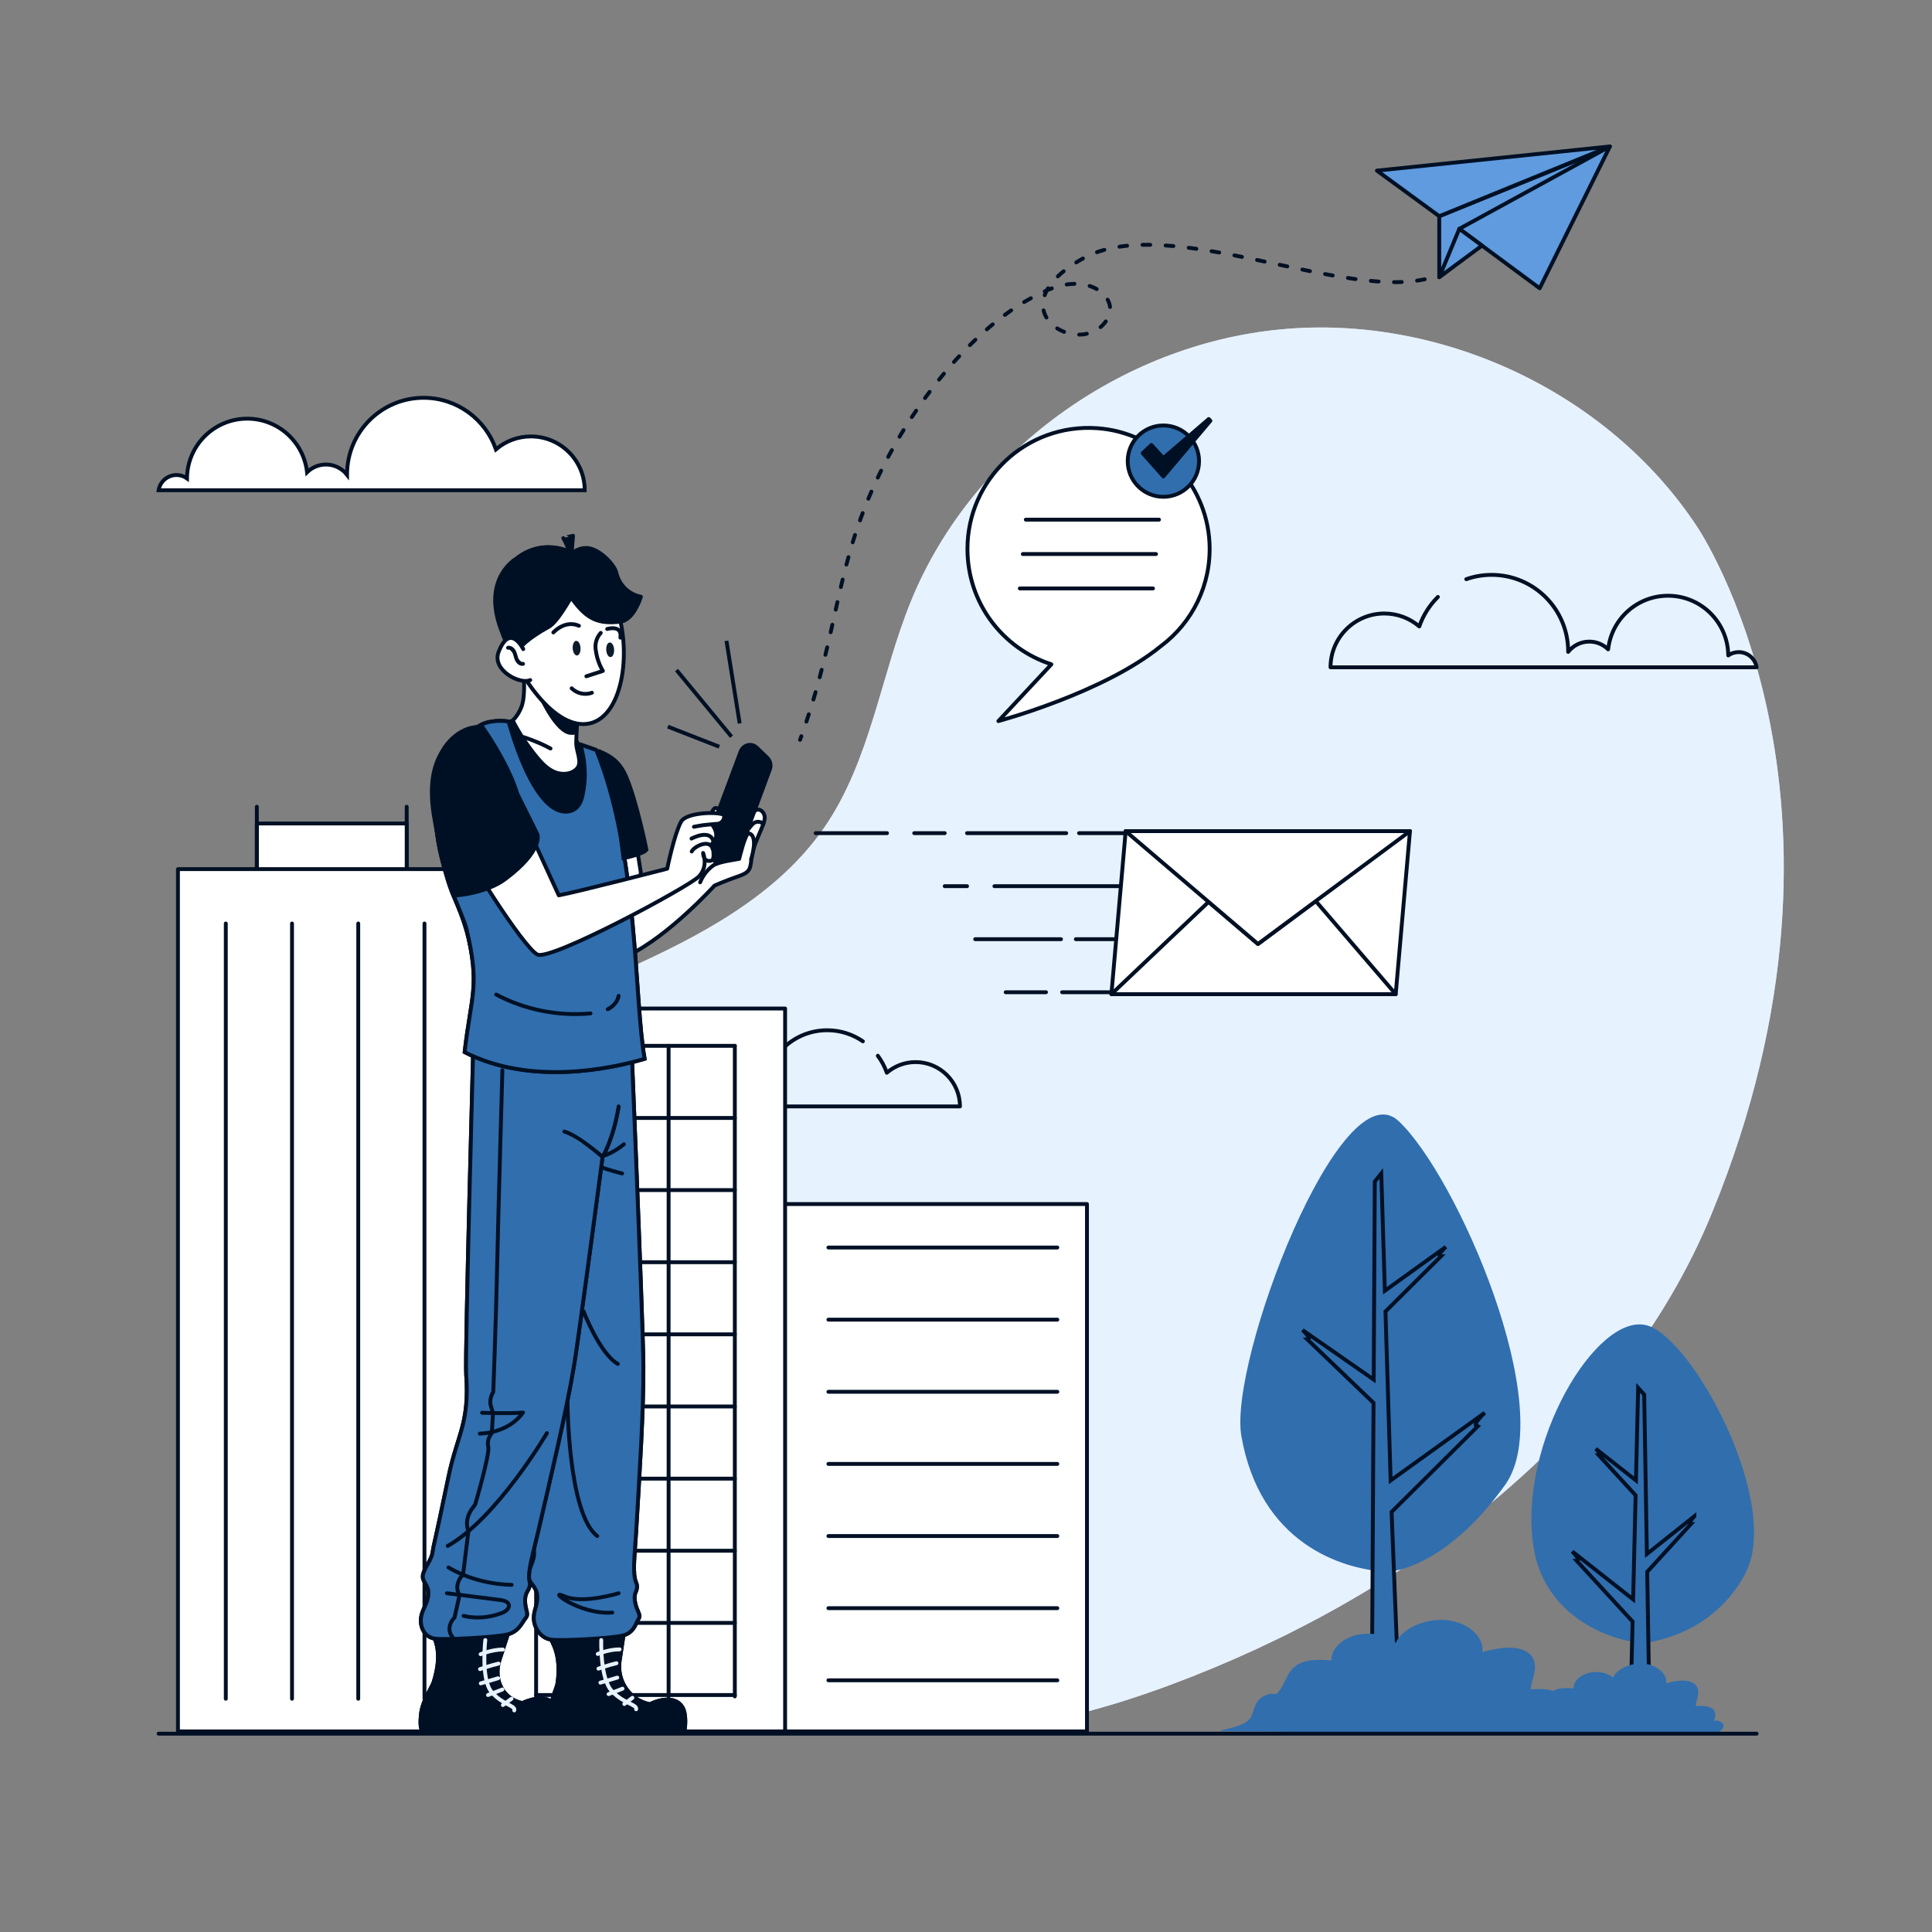 <?xml version="1.0" encoding="UTF-8" standalone="no"?>
<!-- Generator: Adobe Illustrator 27.5.0, SVG Export Plug-In . SVG Version: 6.00 Build 0)  -->

<svg
   version="1.1"
   x="0px"
   y="0px"
   viewBox="0 0 500 500"
   style="enable-background:new 0 0 500 500;"
   xml:space="preserve"
   id="svg137"
   sodipodi:docname="contact.svg"
   inkscape:version="1.3.2 (091e20ef0f, 2023-11-25)"
   xmlns:inkscape="http://www.inkscape.org/namespaces/inkscape"
   xmlns:sodipodi="http://sodipodi.sourceforge.net/DTD/sodipodi-0.dtd"
   xmlns:xlink="http://www.w3.org/1999/xlink"
   xmlns="http://www.w3.org/2000/svg"
   xmlns:svg="http://www.w3.org/2000/svg"><rect x="0" y="0" width="500" height="500" fill="#808080" stroke="none"/><sodipodi:namedview
   id="namedview1"
   pagecolor="#ffffff"
   bordercolor="#000000"
   borderopacity="0.25"
   inkscape:showpageshadow="2"
   inkscape:pageopacity="0.0"
   inkscape:pagecheckerboard="0"
   inkscape:deskcolor="#d1d1d1"
   inkscape:zoom="0.80923017"
   inkscape:cx="-7.4144541"
   inkscape:cy="435.59918"
   inkscape:window-width="1920"
   inkscape:window-height="1011"
   inkscape:window-x="0"
   inkscape:window-y="0"
   inkscape:window-maximized="1"
   inkscape:current-layer="Character" /><defs
   id="defs137" />
<g
   id="Background_Simple"
   style="display:inline;fill:#e7f2ff;fill-opacity:1">
	<g
   id="g3"
   style="fill:#e7f2ff;fill-opacity:1">
		<g
   id="g1"
   style="fill:#e7f2ff;fill-opacity:1">
			<path
   style="fill:#e7f2ff;fill-opacity:1"
   d="M 439.176,136.264 C 416.465,101.79 373.302,81.318 331.58,85.234 c -41.722,3.915 -80.123,32.041 -95.726,70.11 -7.969,19.445 -10.501,41.264 -22.425,58.665 -12.225,17.841 -32.587,28.483 -52.57,37.37 -19.983,8.888 -40.965,17.078 -56.727,32.027 -15.762,14.949 -25.054,38.919 -15.729,58.365 9.477,19.763 33.417,27.657 50.7,41.46 17.282,13.801 28.281,34.097 45.938,47.436 16.312,12.323 37.335,17.752 57.941,17.711 20.606,-0.041 40.899,-5.238 60.153,-12.423 59.733,-22.291 116.005,-63.776 139.832,-121.831 44.132,-107.52 -3.791,-177.86 -3.791,-177.86 z"
   id="path1" />
		</g>
		<g
   style="opacity:0.7;fill:#e7f2ff;fill-opacity:1"
   id="g2">
			<path
   style="fill:#e7f2ff;fill-opacity:1"
   d="M 439.176,136.264 C 416.465,101.79 373.302,81.318 331.58,85.234 c -41.722,3.915 -80.123,32.041 -95.726,70.11 -7.969,19.445 -10.501,41.264 -22.425,58.665 -12.225,17.841 -32.587,28.483 -52.57,37.37 -19.983,8.888 -40.965,17.078 -56.727,32.027 -15.762,14.949 -25.054,38.919 -15.729,58.365 9.477,19.763 33.417,27.657 50.7,41.46 17.282,13.801 28.281,34.097 45.938,47.436 16.312,12.323 37.335,17.752 57.941,17.711 20.606,-0.041 40.899,-5.238 60.153,-12.423 59.733,-22.291 116.005,-63.776 139.832,-121.831 44.132,-107.52 -3.791,-177.86 -3.791,-177.86 z"
   id="path2" />
		</g>
	</g>
</g>
<g
   id="Plant"
   style="stroke:#001024;stroke-opacity:1;fill:#306eae;fill-opacity:1">
	<g
   id="g16"
   style="display:inline;stroke:#001024;stroke-opacity:1;fill:#306eae;fill-opacity:1">
		<g
   id="g8"
   style="display:inline;stroke:#001024;stroke-opacity:1;fill:#306eae;fill-opacity:1">
			<g
   id="g7"
   style="display:inline;stroke:#001024;stroke-opacity:1;fill:#306eae;fill-opacity:1">
				<g
   id="g4"
   style="stroke:#001024;stroke-opacity:1;fill:#306eae;fill-opacity:1">
					<path
   style="display:inline;fill:#306eae;fill-opacity:1;stroke:none;stroke-opacity:1"
   d="m 358.934,406.792 c 0,0 14.499,-0.078 30.576,-22.486 14.053,-19.587 -12.615,-80.236 -27.567,-94.185 -14.952,-13.949 -44.055,62.238 -40.675,81.542 4.814,27.498 25.539,34.426 37.666,35.129 z"
   id="path3" />
					<path
   style="display:inline;fill:#306eae;stroke:#001024;stroke-miterlimit:10;fill-opacity:1;stroke-opacity:1"
   d="m 382.46,369.11 -22.32,22.19 2.25,56.54 h -7.35 c -0.09,-0.39 0.19,-39.34 0.43,-84.77 l -17.11,-16.41 c 1.3,0 -1.03,-2.22 -1.26,-2.44 l 18.41,12.81 c 0.15,-28.39 0.29,-51.25 0.29,-51.25 l 1.67,-2.09 0.93,30.36 15.78,-11.36 c -0.23,0.22 -2.56,2.44 -1.26,2.44 l -14.36,14.28 1.34,43.74 24.36,-17.53 c -0.33,0.31 -3.67,3.49 -1.8,3.49 z"
   id="path4" />
				</g>
				<g
   id="g6"
   style="display:inline;stroke:#001024;stroke-opacity:1;fill:#306eae;fill-opacity:1">
					<path
   style="display:inline;fill:#306eae;fill-opacity:1;stroke:none;stroke-opacity:1"
   d="m 425.274,425.203 c 0,0 17.634,-1.271 26.435,-18.022 9.504,-18.09 -13.668,-60.979 -25.506,-64.181 -12.964,-3.507 -33.526,30.779 -29.32,57.425 2.873,18.195 20.238,24.314 28.391,24.778 z"
   id="path5" />
					<path
   style="display:inline;fill:#306eae;stroke:#001024;stroke-miterlimit:10;stroke-opacity:1;fill-opacity:1"
   d="m 438.511,392.399 -12.299,9.775 c -0.386,-22.946 -0.698,-41.269 -0.698,-41.269 l -1.561,-1.712 -0.562,23.427 -0.011,0.507 -10.401,-8.19 c 0,0 1.674,1.7 0.816,1.709 l 9.497,10.334 -0.639,26.94 -15.755,-12.407 c 0,0 2.365,2.402 1.152,2.415 l 14.466,15.741 -0.074,3.107 -0.087,3.348 -0.499,21.253 5.107,-0.054 c -0.121,-6.835 -0.233,-13.996 -0.345,-21.168 -0.101,-6.096 -0.214,-12.203 -0.301,-18.082 -0.008,-0.431 -0.015,-0.849 -0.023,-1.278 l 11.298,-12.363 c -1.012,0.012 0.919,-2.033 0.919,-2.033 z"
   id="path6" />
				</g>
			</g>
		</g>
		<g
   id="g15"
   style="display:inline;fill:#306eae;fill-opacity:1;stroke:none;stroke-opacity:1">
			<g
   id="g11"
   style="fill:#306eae;fill-opacity:1;stroke:none;stroke-opacity:1">
				<g
   id="g10"
   style="fill:#306eae;fill-opacity:1;stroke:none;stroke-opacity:1">
					<g
   id="g9"
   style="fill:#306eae;fill-opacity:1;stroke:none;stroke-opacity:1">
						<path
   style="fill:#306eae;fill-opacity:1;stroke:none;stroke-opacity:1"
   d="m 403.302,438.346 c -1.64,-1.312 -4.596,-1.291 -7.181,-1.171 0.187,-1.654 0.878,-3.285 1.078,-4.94 0.2,-1.654 -0.176,-3.431 -1.809,-4.58 -2.836,-1.998 -7.841,-1.227 -11.757,-0.081 0.536,-3.889 -3.598,-7.662 -9.124,-8.262 -5.526,-0.6 -11.676,2.1 -13.304,5.883 -2.236,-2.138 -6.71,-2.985 -10.434,-1.976 -3.724,1.01 -6.379,3.79 -6.191,6.483 -2.862,-0.194 -6.05,-0.327 -8.419,0.909 -3.484,1.818 -3.242,5.496 -5.925,7.874 -1.753,-0.454 -3.797,0.534 -4.702,1.725 -0.905,1.191 -1.063,2.552 -1.62,3.83 -1.115,2.559 -4.839,2.874 -8.388,3.992 l 88.844,0.733 c 1.927,-0.612 3.576,-1.937 3.498,-3.363 -0.078,-1.426 -2.468,-2.594 -4.324,-1.878 0.651,0.017 1.668,-3.651 -0.242,-5.178 z"
   id="path8" />
					</g>
				</g>
			</g>
			<g
   id="g14"
   style="display:inline;fill:#306eae;fill-opacity:1;stroke:none;stroke-opacity:1">
				<g
   id="g13"
   style="fill:#306eae;fill-opacity:1;stroke:none;stroke-opacity:1">
					<g
   id="g12"
   style="fill:#306eae;fill-opacity:1;stroke:none;stroke-opacity:1">
						<path
   style="fill:#306eae;fill-opacity:1;stroke:none;stroke-opacity:1"
   d="m 443.237,442.242 c -1.005,-0.804 -2.817,-0.791 -4.401,-0.718 0.115,-1.014 0.538,-2.014 0.661,-3.028 0.122,-1.014 -0.108,-2.103 -1.108,-2.807 -1.738,-1.224 -4.806,-0.752 -7.205,-0.049 0.329,-2.383 -2.205,-4.696 -5.592,-5.064 -3.387,-0.368 -7.156,1.287 -8.154,3.606 -1.37,-1.311 -4.112,-1.83 -6.395,-1.211 -2.283,0.619 -3.909,2.323 -3.794,3.974 -1.754,-0.119 -3.708,-0.2 -5.16,0.557 -2.135,1.114 -1.987,3.368 -3.631,4.826 -1.074,-0.278 -2.327,0.327 -2.882,1.057 -0.555,0.73 -0.652,1.564 -0.993,2.347 -0.684,1.568 -2.966,1.762 -5.141,2.447 l 54.451,0.449 c 1.181,-0.375 2.192,-1.187 2.144,-2.061 -0.048,-0.874 -1.513,-1.59 -2.65,-1.151 0.397,0.01 1.02,-2.238 -0.15,-3.174 z"
   id="path11" />
					</g>
				</g>
			</g>
		</g>
	</g>
</g>
<g
   id="Clouds"
   style="stroke:#001024;stroke-opacity:1">
	<g
   id="g17"
   style="stroke:#001024;stroke-opacity:1">
		<path
   style="fill:none;stroke:#001024;stroke-linecap:round;stroke-linejoin:round;stroke-miterlimit:10;stroke-opacity:1"
   d="M223.312,269.494    c-2.623-1.808-5.801-2.867-9.232-2.867c-9.015,0-16.324,7.318-16.324,16.333v0.099c-1.046-1.343-2.678-2.2-4.508-2.2    c-1.566,0-2.983,0.634-4.021,1.648c-0.709-6.428-6.147-11.43-12.765-11.43c-7.054,0-12.781,5.686-12.847,12.732    c-0.626-0.453-1.393-0.709-2.225-0.709c-1.928,0-3.527,1.401-3.824,3.238h90.868c0-6.337-5.142-11.471-11.479-11.471    c-2.843,0-5.447,1.038-7.449,2.76c-0.552-1.593-1.343-3.075-2.33-4.403"
   id="path16" />
		<path
   style="fill:none;stroke:#001024;stroke-linecap:round;stroke-linejoin:round;stroke-miterlimit:10;stroke-opacity:1"
   d="M379.47,149.891    c2.052-0.722,4.259-1.115,6.56-1.115c10.94,0,19.81,8.88,19.81,19.82v0.12c1.27-1.63,3.25-2.67,5.47-2.67c1.9,0,3.62,0.77,4.88,2    c0.86-7.8,7.46-13.87,15.49-13.87c8.56,0,15.51,6.9,15.59,15.45c0.76-0.55,1.69-0.86,2.7-0.86c2.34,0,4.28,1.7,4.64,3.93H344.34    c0-7.69,6.24-13.92,13.93-13.92c3.45,0,6.61,1.26,9.04,3.35c1.009-2.91,2.673-5.515,4.817-7.634"
   id="path17" />
	</g>
	<path
   style="fill:#FFFFFF;stroke:#001024;stroke-miterlimit:10;stroke-opacity:1"
   d="M41.05,126.869h110.27c0-7.69-6.24-13.92-13.93-13.92   c-3.45,0-6.61,1.26-9.04,3.35c-2.69-7.76-10.04-13.35-18.72-13.35c-10.94,0-19.81,8.88-19.81,19.82v0.12   c-1.27-1.63-3.25-2.67-5.47-2.67c-1.9,0-3.62,0.77-4.88,2c-0.86-7.8-7.46-13.87-15.49-13.87c-8.56,0-15.51,6.9-15.59,15.45   c-0.76-0.55-1.69-0.86-2.7-0.86C43.35,122.939,41.41,124.639,41.05,126.869z"
   id="path18" />
</g>
<g
   id="Buildings"
   style="stroke:#001024;stroke-opacity:1">
	<g
   id="g20"
   style="stroke:#001024;stroke-opacity:1">
		<line
   style="fill:none;stroke:#001024;stroke-miterlimit:10;stroke-opacity:1"
   x1="188.01"
   y1="165.855"
   x2="191.427"
   y2="187.226"
   id="line18" />
		<line
   style="fill:none;stroke:#001024;stroke-miterlimit:10;stroke-opacity:1"
   x1="175.085"
   y1="173.416"
   x2="189.312"
   y2="190.653"
   id="line19" />
		<line
   style="fill:none;stroke:#001024;stroke-miterlimit:10;stroke-opacity:1"
   x1="172.832"
   y1="188.048"
   x2="186.149"
   y2="193.257"
   id="line20" />
	</g>
	<g
   id="g52"
   style="stroke:#001024;stroke-opacity:1">
		<g
   id="g23"
   style="stroke:#001024;stroke-opacity:1">
			
				<line
   style="fill:#FFFFFF;stroke:#001024;stroke-linecap:round;stroke-linejoin:round;stroke-miterlimit:10;stroke-opacity:1"
   x1="105.252"
   y1="225.264"
   x2="105.252"
   y2="208.785"
   id="line21" />
			<g
   id="g22"
   style="stroke:#001024;stroke-opacity:1">
				
					<rect
   x="66.47"
   y="213.118"
   transform="matrix(-1 -1.224647e-16 1.224647e-16 -1 171.722 438.382)"
   style="fill:#FFFFFF;stroke:#001024;stroke-linecap:round;stroke-linejoin:round;stroke-miterlimit:10;stroke-opacity:1"
   width="38.782"
   height="12.145"
   id="rect21" />
				
					<line
   style="fill:#FFFFFF;stroke:#001024;stroke-linecap:round;stroke-linejoin:round;stroke-miterlimit:10;stroke-opacity:1"
   x1="66.47"
   y1="225.264"
   x2="66.47"
   y2="208.785"
   id="line22" />
			</g>
		</g>
		<g
   id="g51"
   style="stroke:#001024;stroke-opacity:1">
			
				<rect
   x="202.93"
   y="311.605"
   transform="matrix(-1 -1.224647e-16 1.224647e-16 -1 484.236 759.693)"
   style="fill:#FFFFFF;stroke:#001024;stroke-linecap:round;stroke-linejoin:round;stroke-miterlimit:10;stroke-opacity:1"
   width="78.376"
   height="136.483"
   id="rect23" />
			<g
   id="g44"
   style="stroke:#001024;stroke-opacity:1">
				
					<rect
   x="124.809"
   y="261.007"
   transform="matrix(-1 -1.224647e-16 1.224647e-16 -1 327.994 709.095)"
   style="fill:#FFFFFF;stroke:#001024;stroke-linecap:round;stroke-linejoin:round;stroke-miterlimit:10;stroke-opacity:1"
   width="78.376"
   height="187.081"
   id="rect24" />
				<g
   id="g29"
   style="stroke:#001024;stroke-opacity:1">
					
						<rect
   x="46.055"
   y="224.931"
   transform="matrix(-1 -1.224647e-16 1.224647e-16 -1 170.485 673.019)"
   style="fill:#FFFFFF;stroke:#001024;stroke-linecap:round;stroke-linejoin:round;stroke-miterlimit:10;stroke-opacity:1"
   width="78.376"
   height="223.157"
   id="rect25" />
					<g
   id="g28"
   style="stroke:#001024;stroke-opacity:1">
						
							<line
   style="fill:none;stroke:#001024;stroke-linecap:round;stroke-linejoin:round;stroke-miterlimit:10;stroke-opacity:1"
   x1="109.853"
   y1="238.998"
   x2="109.853"
   y2="439.632"
   id="line25" />
						
							<line
   style="fill:none;stroke:#001024;stroke-linecap:round;stroke-linejoin:round;stroke-miterlimit:10;stroke-opacity:1"
   x1="92.714"
   y1="238.998"
   x2="92.714"
   y2="439.632"
   id="line26" />
						
							<line
   style="fill:none;stroke:#001024;stroke-linecap:round;stroke-linejoin:round;stroke-miterlimit:10;stroke-opacity:1"
   x1="75.575"
   y1="238.998"
   x2="75.575"
   y2="439.632"
   id="line27" />
						
							<line
   style="fill:none;stroke:#001024;stroke-linecap:round;stroke-linejoin:round;stroke-miterlimit:10;stroke-opacity:1"
   x1="58.436"
   y1="238.998"
   x2="58.436"
   y2="439.632"
   id="line28" />
					</g>
				</g>
				<g
   id="g43"
   style="stroke:#001024;stroke-opacity:1">
					<g
   id="g32"
   style="stroke:#001024;stroke-opacity:1">
						<polyline
   style="fill:none;stroke:#001024;stroke-linecap:round;stroke-linejoin:round;stroke-miterlimit:10;stroke-opacity:1"
   points="        190.173,270.66 190.173,289.332 190.173,307.992 190.173,326.664 190.173,345.324 190.173,363.996 190.173,382.668         190.173,401.328 190.173,420 190.173,438.672 190.173,439.027       "
   id="polyline29" />
						<polyline
   style="fill:none;stroke:#001024;stroke-linecap:round;stroke-linejoin:round;stroke-miterlimit:10;stroke-opacity:1"
   points="        173.035,270.66 173.035,289.332 173.035,307.992 173.035,326.664 173.035,345.324 173.035,363.996 173.035,382.668         173.035,401.328 173.035,420 173.035,438.672 173.035,439.027       "
   id="polyline30" />
						<polyline
   style="fill:none;stroke:#001024;stroke-linecap:round;stroke-linejoin:round;stroke-miterlimit:10;stroke-opacity:1"
   points="        155.884,270.66 155.884,289.332 155.884,307.992 155.884,326.664 155.884,345.324 155.884,363.996 155.884,382.668         155.884,401.328 155.884,420 155.884,438.672 155.884,439.027       "
   id="polyline31" />
						<polyline
   style="fill:none;stroke:#001024;stroke-linecap:round;stroke-linejoin:round;stroke-miterlimit:10;stroke-opacity:1"
   points="        138.745,270.66 138.745,289.332 138.745,307.992 138.745,326.664 138.745,345.324 138.745,363.996 138.745,382.668         138.745,401.328 138.745,420 138.745,438.672 138.745,439.027       "
   id="polyline32" />
					</g>
					<g
   id="g42"
   style="stroke:#001024;stroke-opacity:1">
						<polyline
   style="fill:none;stroke:#001024;stroke-linecap:round;stroke-linejoin:round;stroke-miterlimit:10;stroke-opacity:1"
   points="        190.173,270.66 186.809,270.66 170.791,270.66 154.762,270.66 138.745,270.66       "
   id="polyline33" />
						<polyline
   style="fill:none;stroke:#001024;stroke-linecap:round;stroke-linejoin:round;stroke-miterlimit:10;stroke-opacity:1"
   points="        190.173,289.332 186.809,289.332 170.791,289.332 154.762,289.332 138.745,289.332       "
   id="polyline34" />
						<polyline
   style="fill:none;stroke:#001024;stroke-linecap:round;stroke-linejoin:round;stroke-miterlimit:10;stroke-opacity:1"
   points="        190.173,307.992 186.809,307.992 170.791,307.992 154.762,307.992 138.745,307.992       "
   id="polyline35" />
						<polyline
   style="fill:none;stroke:#001024;stroke-linecap:round;stroke-linejoin:round;stroke-miterlimit:10;stroke-opacity:1"
   points="        190.173,326.664 186.809,326.664 170.791,326.664 154.762,326.664 138.745,326.664       "
   id="polyline36" />
						<polyline
   style="fill:none;stroke:#001024;stroke-linecap:round;stroke-linejoin:round;stroke-miterlimit:10;stroke-opacity:1"
   points="        190.173,345.324 186.809,345.324 170.791,345.324 154.762,345.324 138.745,345.324       "
   id="polyline37" />
						<polyline
   style="fill:none;stroke:#001024;stroke-linecap:round;stroke-linejoin:round;stroke-miterlimit:10;stroke-opacity:1"
   points="        190.173,363.996 186.809,363.996 170.791,363.996 154.762,363.996 138.745,363.996       "
   id="polyline38" />
						<polyline
   style="fill:none;stroke:#001024;stroke-linecap:round;stroke-linejoin:round;stroke-miterlimit:10;stroke-opacity:1"
   points="        190.173,382.668 186.809,382.668 170.791,382.668 154.762,382.668 138.745,382.668       "
   id="polyline39" />
						<polyline
   style="fill:none;stroke:#001024;stroke-linecap:round;stroke-linejoin:round;stroke-miterlimit:10;stroke-opacity:1"
   points="        190.173,401.328 186.809,401.328 170.791,401.328 154.762,401.328 138.745,401.328       "
   id="polyline40" />
						<polyline
   style="fill:none;stroke:#001024;stroke-linecap:round;stroke-linejoin:round;stroke-miterlimit:10;stroke-opacity:1"
   points="        190.173,420 186.809,420 170.791,420 154.762,420 138.745,420       "
   id="polyline41" />
						<polyline
   style="fill:none;stroke:#001024;stroke-linecap:round;stroke-linejoin:round;stroke-miterlimit:10;stroke-opacity:1"
   points="        190.173,438.672 186.809,438.672 170.791,438.672 154.762,438.672 138.745,438.672       "
   id="polyline42" />
					</g>
				</g>
			</g>
			<g
   id="g50"
   style="stroke:#001024;stroke-opacity:1">
				
					<line
   style="fill:none;stroke:#001024;stroke-linecap:round;stroke-linejoin:round;stroke-miterlimit:10;stroke-opacity:1"
   x1="273.637"
   y1="322.858"
   x2="214.392"
   y2="322.858"
   id="line44" />
				
					<line
   style="fill:none;stroke:#001024;stroke-linecap:round;stroke-linejoin:round;stroke-miterlimit:10;stroke-opacity:1"
   x1="273.637"
   y1="341.526"
   x2="214.392"
   y2="341.526"
   id="line45" />
				
					<line
   style="fill:none;stroke:#001024;stroke-linecap:round;stroke-linejoin:round;stroke-miterlimit:10;stroke-opacity:1"
   x1="273.637"
   y1="360.193"
   x2="214.392"
   y2="360.193"
   id="line46" />
				
					<line
   style="fill:none;stroke:#001024;stroke-linecap:round;stroke-linejoin:round;stroke-miterlimit:10;stroke-opacity:1"
   x1="273.637"
   y1="378.861"
   x2="214.392"
   y2="378.861"
   id="line47" />
				
					<line
   style="fill:none;stroke:#001024;stroke-linecap:round;stroke-linejoin:round;stroke-miterlimit:10;stroke-opacity:1"
   x1="273.637"
   y1="397.528"
   x2="214.392"
   y2="397.528"
   id="line48" />
				
					<line
   style="fill:none;stroke:#001024;stroke-linecap:round;stroke-linejoin:round;stroke-miterlimit:10;stroke-opacity:1"
   x1="273.637"
   y1="416.196"
   x2="214.392"
   y2="416.196"
   id="line49" />
				
					<line
   style="fill:none;stroke:#001024;stroke-linecap:round;stroke-linejoin:round;stroke-miterlimit:10;stroke-opacity:1"
   x1="273.637"
   y1="434.863"
   x2="214.392"
   y2="434.863"
   id="line50" />
			</g>
		</g>
	</g>
</g>
<g
   id="Floor"
   style="display:inline;stroke:#001024;stroke-opacity:1">
	<polyline
   style="display:inline;fill:none;stroke:#001024;stroke-linecap:round;stroke-linejoin:round;stroke-miterlimit:10;stroke-opacity:1"
   points="   454.61,448.67 418.77,448.67 414.6,448.67 41.05,448.67  "
   id="polyline52" />
</g>
<g
   id="Character"
   style="stroke:#001024;stroke-opacity:1">
	<g
   id="g113"
   style="display:inline;stroke:#001024;stroke-opacity:1">
		<g
   id="g97"
   style="display:inline;stroke:#001024;stroke-opacity:1">
			<g
   id="g96"
   style="display:inline;stroke:#001024;stroke-opacity:1">
				<g
   id="g94"
   style="display:inline;stroke:#001024;stroke-opacity:1">
					<g
   id="g66"
   style="fill:#306eae;fill-opacity:1;stroke:#001024;stroke-opacity:1">
						<g
   id="g54"
   style="fill:#001024;fill-opacity:1;stroke:#001024;stroke-opacity:1">
							<defs
   id="defs52">
								<path
   id="XMLID_2_"
   d="m 177.22,447.51 c -0.53,0.25 -4.38,0.39 -9.29,0.47 -9.98,0.17 -24.39,0.09 -24.39,0.09 0,0 -0.78,0 -1.08,-3.9 -0.29,-3.9 1.62,-7 1.84,-8.63 1.04,-7.48 -1.55,-10.6 -1.59,-11.15 0,-0.56 14.05,-0.86 14.05,-0.86 l 4.6,-0.31 -1,6.58 c -0.06,0.38 -0.1,0.76 -0.1,1.13 -0.19,4.75 3.02,9.08 7.76,10.09 0.05,0.01 0.17,0.03 0.21,0.04 h 0.01 c 0.33,-0.31 5.98,-2.93 8.32,0.69 1.24,1.91 0.66,5.76 0.66,5.76 z" />
							</defs>
							<use
   xlink:href="#XMLID_2_"
   style="display:none;overflow:visible;fill:#001024;fill-opacity:1;stroke:#001024;stroke-opacity:1"
   id="use52" />
							<clipPath
   id="XMLID_00000021802443173427600890000002714925883860111275_">
								<use
   xlink:href="#XMLID_2_"
   style="overflow:visible"
   id="use53" />
							</clipPath>
							
								<path
   id="XMLID_6_"
   style="display:none;opacity:0.2;fill:#001024;fill-opacity:1;stroke:#001024;stroke-opacity:1"
   d="m 177.22,447.51 c -0.53,0.25 -4.38,0.39 -9.29,0.47 -9.98,0.17 -24.39,0.09 -24.39,0.09 0,0 -0.78,0 -1.08,-3.9 -0.29,-3.9 1.62,-7 1.84,-8.63 1.04,-7.48 -1.55,-10.6 -1.59,-11.15 0,-0.56 14.05,-0.86 14.05,-0.86 l 4.6,-0.31 -1,6.58 c -0.06,0.38 -0.1,0.76 -0.1,1.13 -0.19,4.75 3.02,9.08 7.76,10.09 0.05,0.01 0.17,0.03 0.21,0.04 h 0.01 c 0.33,-0.31 5.98,-2.93 8.32,0.69 1.24,1.91 0.66,5.76 0.66,5.76 z"
   clip-path="url(#XMLID_00000021802443173427600890000002714925883860111275_)" />
							<path
   style="display:none;opacity:0.3;fill:#001024;fill-opacity:1;stroke:#001024;stroke-opacity:1"
   d="m 167.93,447.98 c -9.98,0.17 -24.39,0.09 -24.39,0.09 0,0 -0.78,0 -1.08,-3.9 -0.29,-3.9 1.62,-7 1.84,-8.63 1.04,-7.48 -1.55,-10.6 -1.59,-11.15 0,-0.56 14.05,-0.86 14.05,-0.86 l 4.6,-0.31 -1,6.58 c -0.06,0.38 -0.1,0.76 -0.1,1.13 -3.17,2.62 -5.69,4.73 -5.69,4.73 0,0 12.8,4.26 13.36,12.32 z"
   clip-path="url(#XMLID_00000021802443173427600890000002714925883860111275_)"
   id="path53" />
							
								<use
   xlink:href="#XMLID_2_"
   style="display:inline;overflow:visible;fill:#001024;fill-opacity:1;stroke:#001024;stroke-linecap:round;stroke-linejoin:round;stroke-opacity:1"
   id="use54" />
						</g>
						<g
   id="g57"
   style="fill:#306eae;fill-opacity:1;stroke:#001024;stroke-opacity:1">
							<defs
   id="defs54">
								<path
   id="XMLID_1_"
   d="m 164.35,414.62 c 0.47,2.51 1.64,3.22 0.88,4.4 -0.11,0.18 -0.22,0.39 -0.33,0.61 -0.59,1.22 -1.22,2.94 -3.54,3.59 -2.73,0.77 -15.8,1.48 -18.62,1.13 -2.82,-0.35 -4.42,-3.02 -4.58,-5.24 -0.17,-2.21 1.06,-3.64 0.87,-6.15 -0.19,-2.5 -2.15,-3.24 -2.28,-4.91 -0.13,-1.66 1.49,-4.1 1.47,-5.77 -0.04,-3.52 0.06,0.32 0.76,-19.69 0.39,-11.41 3.15,-13.89 0,-26.83 -1.14,-4.67 -13.38,-89.22 -13.38,-89.22 l 37.75,2.26 c 0,0 0.6,14.4 1.28,31.41 0.86,21.64 1.85,47.5 1.88,53.32 0.06,11.82 -1.02,28.38 -1.89,43.08 -0.37,6.27 -1,10.59 0.02,12.98 0.12,0.26 0.19,0.52 0.21,0.8 0.13,1.64 -0.98,1.72 -0.5,4.23 z" />
							</defs>
							<use
   xlink:href="#XMLID_1_"
   style="display:inline;overflow:visible;fill:#306eae;fill-opacity:1;stroke:#001024;stroke-opacity:1"
   id="use55" />
							<clipPath
   id="XMLID_00000117643243425513464000000013872059988368764837_">
								<use
   xlink:href="#XMLID_1_"
   style="overflow:visible"
   id="use56" />
							</clipPath>
							<path
   style="opacity:0.3;fill:#306eae;fill-opacity:1;stroke:#001024;stroke-opacity:1"
   d="m 164.9,419.63 c -0.59,1.22 -1.22,2.94 -3.54,3.59 -2.73,0.77 -15.8,1.48 -18.62,1.13 -2.82,-0.35 -4.42,-3.02 -4.58,-5.24 -0.17,-2.21 1.06,-3.64 0.87,-6.15 -0.19,-2.5 -2.15,-3.24 -2.28,-4.91 -0.13,-1.66 1.49,-4.1 1.47,-5.77 -0.04,-3.52 0.06,0.32 0.76,-19.69 0.39,-11.41 3.15,-13.89 0,-26.83 -1.14,-4.67 -13.38,-89.22 -13.38,-89.22 l 37.75,2.26 c 0,0 0.6,14.4 1.28,31.41 -4.55,18.92 -9.83,39.74 -11.81,43.24 l 3.12,5.45 c 0,0 -7.46,17.31 -7.46,19.4 0,2.08 2.55,21.64 3.39,25.71 0.83,4.07 -3.39,1.17 -3.39,4.59 0,3.14 -0.34,18.47 16.42,21.03 z"
   clip-path="url(#XMLID_00000117643243425513464000000013872059988368764837_)"
   id="path56" />
							
								<use
   xlink:href="#XMLID_1_"
   style="overflow:visible;fill:#306eae;fill-opacity:1;stroke:#001024;stroke-linecap:round;stroke-linejoin:round;stroke-opacity:1"
   id="use57" />
						</g>
						<path
   style="fill:#306eae;fill-opacity:1;stroke:#001024;stroke-linecap:round;stroke-linejoin:round;stroke-opacity:1"
   d="m 161.459,296.13 c 0,0 -4.632,4.031 -8.576,3.284"
   id="path57" />
						<path
   style="fill:#306eae;fill-opacity:1;stroke:#001024;stroke-linecap:round;stroke-linejoin:round;stroke-opacity:1"
   d="m 160.997,303.69 c 0,0 -7.799,-1.877 -8.689,-3.459"
   id="path58" />
						<path
   style="fill:#306eae;fill-opacity:1;stroke:#001024;stroke-linecap:round;stroke-linejoin:round;stroke-opacity:1"
   d="m 150.996,339.315 c 0,0 4.217,11.025 8.896,13.663"
   id="path59" />
						<path
   style="fill:#306eae;fill-opacity:1;stroke:#001024;stroke-linecap:round;stroke-linejoin:round;stroke-opacity:1"
   d="m 160.103,412.327 c 0,0 -9.354,2.893 -14.047,0.783 -4.693,-2.11 3.67,4.835 12.412,4.22"
   id="path60" />
						<path
   style="fill:#306eae;fill-opacity:1;stroke:#001024;stroke-linecap:round;stroke-linejoin:round;stroke-opacity:1"
   d="m 146.86,362.464 c 0,0 0.076,29.241 7.707,35.064"
   id="path61" />
						<g
   id="g65"
   style="fill:none;fill-opacity:1;stroke:#e7f2ff;stroke-opacity:1">
							<path
   style="fill:none;fill-opacity:1;stroke:#e7f2ff;stroke-linecap:round;stroke-linejoin:round;stroke-opacity:1"
   d="m 154.696,428.05 c 0,0 2.918,-1.213 5.661,-1.19"
   id="path62" />
							<path
   style="fill:none;fill-opacity:1;stroke:#e7f2ff;stroke-linecap:round;stroke-linejoin:round;stroke-opacity:1"
   d="m 154.875,431.844 c 0,0 2.708,-0.96 4.662,-1.404"
   id="path63" />
							
								<line
   style="fill:none;fill-opacity:1;stroke:#e7f2ff;stroke-linecap:round;stroke-linejoin:round;stroke-opacity:1"
   x1="155.382"
   y1="435.472"
   x2="159.752"
   y2="434.164"
   id="line63" />
							
								<line
   style="fill:none;fill-opacity:1;stroke:#e7f2ff;stroke-linecap:round;stroke-linejoin:round;stroke-opacity:1"
   x1="157.506"
   y1="438.44"
   x2="161.102"
   y2="437.027"
   id="line64" />
							
								<line
   style="fill:none;fill-opacity:1;stroke:#e7f2ff;stroke-linecap:round;stroke-linejoin:round;stroke-opacity:1"
   x1="161.575"
   y1="440.99"
   x2="163.668"
   y2="439.385"
   id="line65" />
							<path
   style="fill:none;fill-opacity:1;stroke:#e7f2ff;stroke-linecap:round;stroke-linejoin:round;stroke-opacity:1"
   d="m 155.6,424.442 c 0,0 -0.35,10.035 2.813,13.292 3.163,3.256 6.506,3.354 6.219,4.618"
   id="path65" />
						</g>
					</g>
					<g
   id="g68"
   style="fill:#001024;fill-opacity:1;stroke:#001024;stroke-opacity:1">
						<defs
   id="defs66">
							<path
   id="XMLID_5_"
   d="m 126.773,423.267 c 0,0 -14.144,0.297 -14.198,0.855 -0.054,0.557 1.998,3.669 -0.324,11.136 -0.506,1.629 -2.949,4.722 -3.325,8.616 -0.376,3.894 0.41,3.891 0.41,3.891 0,0 32.048,0.18 33.771,-0.559 0,0 1.239,-3.838 0.333,-5.744 -1.801,-3.791 -8.412,-0.734 -8.204,-0.689 0.07,0.015 -0.139,-0.03 -0.208,-0.045 -4.931,-1.09 -7.413,-6.035 -5.735,-11.2 l 2.133,-6.566 z" />
						</defs>
						<use
   xlink:href="#XMLID_5_"
   style="display:none;overflow:visible;fill:#001024;fill-opacity:1;stroke:#001024;stroke-opacity:1"
   id="use66" />
						<clipPath
   id="XMLID_00000044178693282055676800000015310792723733348248_">
							<use
   xlink:href="#XMLID_5_"
   style="overflow:visible"
   id="use67" />
						</clipPath>
						<path
   style="display:none;opacity:0.25;fill:#001024;fill-opacity:1;stroke:#001024;stroke-opacity:1"
   d="m 126.773,423.267 c 0,0 -14.144,0.297 -14.198,0.855 -0.054,0.557 1.998,3.669 -0.324,11.136 -0.506,1.629 -2.949,4.722 -3.325,8.616 -0.376,3.894 0.41,3.891 0.41,3.891 0,0 32.048,0.18 33.771,-0.559 0,0 1.239,-3.838 0.333,-5.744 -1.801,-3.791 -8.412,-0.734 -8.204,-0.689 0.07,0.015 -0.139,-0.03 -0.208,-0.045 -4.931,-1.09 -7.413,-6.035 -5.735,-11.2 l 2.133,-6.566 z"
   clip-path="url(#XMLID_00000044178693282055676800000015310792723733348248_)"
   id="path67" />
						
							<use
   xlink:href="#XMLID_5_"
   style="display:inline;overflow:visible;fill:#001024;fill-opacity:1;stroke:#001024;stroke-linecap:round;stroke-linejoin:round;stroke-opacity:1"
   id="use68" />
					</g>
					<g
   id="g71"
   style="display:inline;fill:#306eae;fill-opacity:1;stroke:#001024;stroke-opacity:1">
						<defs
   id="defs68">
							<path
   id="XMLID_4_"
   d="m 159.962,268.796 -37.36,-2.257 c 0,0 -2.296,84.406 -1.962,89.07 0.926,12.923 -2.255,15.393 -4.612,26.787 -4.134,19.978 -3.575,16.141 -4.14,19.658 -0.269,1.669 -2.303,4.098 -2.464,5.762 -0.161,1.664 1.676,2.402 1.435,4.903 -0.241,2.501 -1.717,3.926 -1.93,6.139 -0.213,2.214 0.925,4.88 3.683,5.228 2.758,0.348 15.951,-0.358 18.816,-1.125 2.866,-0.767 3.636,-3.014 4.592,-4.192 0.956,-1.178 -0.082,-1.89 -0.13,-4.394 -0.048,-2.503 1.076,-2.587 1.234,-4.227 0.026,-0.273 -0.003,-0.542 -0.069,-0.801 -0.616,-2.385 0.763,-6.698 2.209,-12.957 3.392,-14.674 7.324,-31.208 9.288,-43.008 0.979,-5.877 4.508,-32.221 7.385,-53.968 0,0 2.758,-4.458 4.165,-13.076" />
						</defs>
						<use
   xlink:href="#XMLID_4_"
   style="display:inline;overflow:visible;fill:#306eae;fill-opacity:1;stroke:#001024;stroke-opacity:1"
   id="use69" />
						<clipPath
   id="XMLID_00000083786262398681936870000007442821696411085206_">
							<use
   xlink:href="#XMLID_4_"
   style="overflow:visible"
   id="use70" />
						</clipPath>
						<path
   style="opacity:0.3;fill:#306eae;fill-opacity:1;stroke:#001024;stroke-opacity:1"
   d="m 122.523,269.469 c -0.004,-10e-4 -0.334,12.611 -0.334,12.611 0,0 9.211,0.87 18.958,0 12.348,-1.102 19.85,-6.573 19.85,-6.573 l -1.034,-6.712 c 0,0 -13.988,3.77 -20.893,3.241 -6.906,-0.529 -13.41,-1.357 -16.547,-2.567 z"
   clip-path="url(#XMLID_00000083786262398681936870000007442821696411085206_)"
   id="path70" />
						
							<use
   xlink:href="#XMLID_4_"
   style="display:inline;overflow:visible;fill:#306eae;fill-opacity:1;stroke:#001024;stroke-linecap:round;stroke-linejoin:round;stroke-opacity:1"
   id="use71" />
					</g>
					<g
   id="g75"
   style="display:inline;stroke:#001024;stroke-opacity:1">
						<path
   style="fill:none;stroke:#001024;stroke-linecap:round;stroke-linejoin:round;stroke-opacity:1"
   d="m 141.537,370.893 c 0,0 -12.912,22.001 -25.667,29.19"
   id="path71" />
						<path
   style="fill:none;stroke:#001024;stroke-linecap:round;stroke-linejoin:round;stroke-opacity:1"
   d="m 115.652,412.327 c 4.622,0.585 9.244,1.17 13.866,1.755 1.033,0.131 2.294,0.53 2.189,1.589 -0.09,0.919 -1.17,1.543 -2.088,1.874 -3.221,1.159 -6.633,1.387 -9.655,0.644"
   id="path72" />
						<path
   style="fill:none;stroke:#001024;stroke-linecap:round;stroke-linejoin:round;stroke-opacity:1"
   d="m 116.061,405.664 c 4.776,2.793 10.423,4.345 16.351,4.493"
   id="path73" />
						<path
   style="fill:none;stroke:#001024;stroke-linecap:round;stroke-linejoin:round;stroke-opacity:1"
   d="m 124.757,365.622 c 0,0 7.018,0.264 10.604,-0.055 -2.672,3.664 -6.954,5.253 -11.185,5.463"
   id="path74" />
						<path
   style="fill:none;stroke:#001024;stroke-linecap:round;stroke-linejoin:round;stroke-opacity:1"
   d="m 130.017,276.963 c 0,0 -1.029,35.94 -1.361,50.885 -0.331,14.945 -0.998,32.381 -0.998,32.381 0,0 -1.186,1.796 -0.625,3.632 0.56,1.836 0.56,1.836 0.56,1.836 l -0.309,5.196 c 0,0 -1.4,1.564 -0.921,3.457 0.479,1.893 -3.403,15.059 -3.403,15.059 l -0.674,0.876 c -1.414,1.839 -1.82,4.128 -1.061,5.978 v 0 l -1.388,11.277 -0.017,0.016 c -1.562,1.485 -1.938,3.709 -0.879,5.187 v 0 l -1.307,5.873 v 0 c -1.384,1.343 -1.72,3.325 -0.792,4.663 l 0.227,0.328"
   id="path75" />
					</g>
					<path
   style="display:inline;fill:#ffffff;stroke:#001024;stroke-linecap:round;stroke-linejoin:round;stroke-opacity:1"
   d="m 194.713,210.722 c -1.016,2.185 -9.521,8.018 -9.521,8.018 -0.009,-0.961 0.195,-1.912 0.598,-2.784 0.613,-0.933 1.044,-1.838 1.392,-2.394 0.101,-1.521 -0.399,-3.02 -1.392,-4.176 -1.155,-1.281 -2.074,1.935 -2.575,4.079 -0.501,2.144 -3.856,5.401 -3.703,6.96 0.283,1.832 0.66,3.649 1.128,5.443 0,0 -14.245,5.005 -15.82,1.963 -3.338,-6.445 -7.023,-12.704 -11.038,-18.75 -3.355,4.677 -0.71,11.136 1.183,19.084 1.893,7.948 7.705,19.055 7.705,19.055 10.423,-4.989 22.257,-18.038 22.257,-18.038 0,0 2.784,-1.239 6.222,-2.422 3.438,-1.183 2.937,-2.185 3.494,-5.568 0.557,-3.383 3.438,-7.99 3.271,-9.744 -0.167,-1.757 -2.185,-2.912 -3.201,-0.726 z"
   id="path76" />
					<path
   style="display:inline;fill:#ffffff;stroke:#001024;stroke-linecap:round;stroke-linejoin:round;stroke-opacity:1"
   d="m 161.01,227.61 c -0.13,7.24 1.3,31.79 2.85,41.53 l -42.415,-1.071 v -0.713 c 3.11,-11.52 1.095,-23.946 -3.815,-34.826 -2.6,-5.75 -3.755,-13.105 -5.095,-20.065 -3.41,-17.72 5.147,-23.201 12.297,-23.881 2.76,-0.13 2.998,-1.984 5.048,-1.854 1.84,0.11 3,-0.04 4.08,-0.5 0.89,3.63 5.82,14.29 7.51,15.51 1.69,1.22 4.14,1.61 5.85,0.42 1.7,-1.19 2.17,-3.46 2.56,-5.5 0.2,-1.08 0.47,-2.22 0.94,-3.21 2.5,1.25 6.86,2.73 10.1,8.56 3.96,12.87 1.8,4.62 4.88,23.5 0.47,2.89 -4.79,2.1 -4.79,2.1 z"
   id="path77" />
					<g
   id="g79"
   style="display:inline;stroke:#001024;stroke-opacity:1">
						<defs
   id="defs77">
							<path
   id="XMLID_3_"
   d="m 154.327,194.109 -4.099,-1.426 c 2.784,9.545 0.377,20.394 -6.656,16.111 -7.033,-4.282 -9.82,-16.621 -11.924,-22.022 -1.103,-0.34 -5.569,-0.505 -7.886,1.277 2.42,4.426 9.004,13.235 8.223,20.378 -0.872,7.99 -7.164,15.106 -18.916,7.068 1.604,12.119 6.685,20.859 7.663,24.951 3.575,14.957 1.188,17.049 -0.484,31.851 v 0 c 16.981,8.677 37.569,4.362 46.586,1.726 -2.749,-15.005 -1.547,-53.003 -12.507,-79.914 z" />
						</defs>
						<use
   xlink:href="#XMLID_3_"
   style="display:inline;overflow:visible;fill:#415a77;fill-opacity:1;stroke:#001024;stroke-opacity:1"
   id="use77" />
						<clipPath
   id="XMLID_00000183239376493929665320000010457021875267744442_">
							<use
   xlink:href="#XMLID_3_"
   style="overflow:visible"
   id="use78" />
						</clipPath>
						<path
   style="opacity:0.3;fill:#001024;fill-opacity:1;stroke:#001024;stroke-opacity:1"
   d="m 128.416,257.768 c 0,0 27.73,12.1 31.686,0.357 v 0 c -7.294,1.58 -14.781,1.885 -22.167,0.906 l -9.519,-1.263"
   clip-path="url(#XMLID_00000183239376493929665320000010457021875267744442_)"
   id="path78" />
						<path
   style="display:inline;opacity:0.3;stroke:#001024;stroke-opacity:1"
   d="m 118.594,231.594 20.142,-16.006 c 0,0 3.977,11.016 -6.717,17.313 -7.249,4.269 -13.425,-1.307 -13.425,-1.307 z"
   clip-path="url(#XMLID_00000183239376493929665320000010457021875267744442_)"
   id="path79" />
						
							<use
   xlink:href="#XMLID_3_"
   style="display:inline;overflow:visible;fill:#306eae;fill-opacity:1;stroke:#001024;stroke-linecap:round;stroke-linejoin:round;stroke-opacity:1"
   id="use79" />
					</g>
					<path
   style="display:inline;fill:none;stroke:#001024;stroke-linecap:round;stroke-linejoin:round;stroke-opacity:1"
   d="m 160.103,257.727 c -0.267,1.518 -1.441,2.76 -2.814,3.461"
   id="path80" />
					<path
   style="display:inline;fill:none;stroke:#001024;stroke-linecap:round;stroke-linejoin:round;stroke-opacity:1"
   d="m 152.821,262.267 c -8.377,0.781 -16.971,-0.936 -24.404,-4.876"
   id="path81" />
					<path
   style="display:inline;fill:#001024;fill-opacity:1;stroke:#001024;stroke-opacity:1"
   d="m 191.677,194.497 -8.646,23.152 c -0.317,0.833 -0.223,1.779 0.249,2.528 l 1.611,2.582 c 0.787,1.271 3.576,1.653 4.778,0.826 0.421,-0.289 0.753,-0.701 0.956,-1.186 l 8.563,-23.132 c 0.456,-1.081 0.208,-2.351 -0.618,-3.156 l -2.703,-2.607 c -1.054,-1.034 -2.7,-0.973 -3.678,0.136 -0.219,0.249 -0.393,0.54 -0.512,0.857 z"
   id="path82" />
					<g
   id="g83"
   style="display:inline;stroke:#001024;stroke-opacity:1">
						<path
   style="display:inline;fill:#ffffff;stroke:#001024;stroke-linecap:round;stroke-linejoin:round;stroke-opacity:1"
   d="m 113.05,200.731 c 0,0 0,4.188 2.456,10.025 4.176,9.924 20.089,34.614 23.582,36.283 3.493,1.669 39.162,-17.531 41.739,-20.164 2.577,-2.633 1.138,-6.124 1.138,-6.124 0,0 -0.043,2.46 2.053,2.005 1.323,-0.287 0.228,-4.366 0.228,-4.366 0,0 2.42,-1.709 0.118,-4.874 0,0 3.258,0 3.035,-2.455 -0.089,-0.982 -9.689,-1.133 -11.162,1.634 -1.791,3.364 -3.565,12.125 -3.565,12.125 0,0 -23.247,6 -28.059,6.891 l -12.664,-27.608"
   id="path83" />
					</g>
					<path
   style="display:inline;fill:#ffffff;stroke:#001024;stroke-linecap:round;stroke-linejoin:round;stroke-opacity:1"
   d="m 181.197,228.344 c 0.72,-1.828 1.971,-3.399 3.591,-4.51 1.882,-0.898 4.473,-1.17 6.519,-1.567 0,0 1.604,-6.772 2.473,-6.59 2.653,0.556 0.585,6.779 0.585,6.779"
   id="path84" />
					<path
   style="display:inline;fill:none;stroke:#001024;stroke-linecap:round;stroke-linejoin:round;stroke-opacity:1"
   d="m 197.552,213.241 c -0.711,-0.712 -1.848,-0.76 -2.617,-0.111 -1.281,1.169 -3.243,4.482 -5.331,6.25"
   id="path85" />
					<path
   style="display:inline;fill:none;stroke:#001024;stroke-linecap:round;stroke-linejoin:round;stroke-opacity:1"
   d="m 179.018,220.364 c 0.568,-1.262 4.622,-3.396 5.426,-0.661"
   id="path86" />
					<path
   style="display:inline;fill:none;stroke:#001024;stroke-linecap:round;stroke-linejoin:round;stroke-opacity:1"
   d="m 178.96,217.028 c 0,0 4.692,-2.558 5.632,0.611"
   id="path87" />
					<path
   style="display:inline;fill:none;stroke:#001024;stroke-linecap:round;stroke-linejoin:round;stroke-opacity:1"
   d="m 179.586,213.97 c 0,0 1.959,-0.377 2.38,-0.419 1.559,-0.156 3.245,-0.352 4.082,-0.352"
   id="path88" />
					<path
   style="display:inline;fill:#92e3a9;stroke:#001024;stroke-linecap:round;stroke-linejoin:round;stroke-opacity:1"
   d="m 155.937,299.414 c 0,0 -6.244,-5.513 -9.882,-6.568"
   id="path89" />
					<g
   id="g93"
   style="display:inline;stroke:#e7f2ff;stroke-opacity:1">
						<path
   style="display:inline;fill:none;stroke:#e7f2ff;stroke-linecap:round;stroke-linejoin:round;stroke-opacity:1"
   d="m 124.385,428.11 c 0,0 3.022,-1.233 5.764,-1.21"
   id="path90" />
						<path
   style="display:inline;fill:none;stroke:#e7f2ff;stroke-linecap:round;stroke-linejoin:round;stroke-opacity:1"
   d="m 124.236,431.967 c 0,0 2.791,-0.976 4.783,-1.428"
   id="path91" />
						
							<line
   style="display:inline;fill:none;stroke:#e7f2ff;stroke-linecap:round;stroke-linejoin:round;stroke-opacity:1"
   x1="124.43"
   y1="435.654"
   x2="128.914"
   y2="434.325"
   id="line91" />
						
							<line
   style="display:inline;fill:none;stroke:#e7f2ff;stroke-linecap:round;stroke-linejoin:round;stroke-opacity:1"
   x1="126.299"
   y1="438.672"
   x2="130.017"
   y2="437.235"
   id="line92" />
						
							<line
   style="display:inline;fill:none;stroke:#e7f2ff;stroke-linecap:round;stroke-linejoin:round;stroke-opacity:1"
   x1="130.149"
   y1="441.264"
   x2="132.38"
   y2="439.632"
   id="line93" />
						<path
   style="display:inline;fill:none;stroke:#e7f2ff;stroke-linecap:round;stroke-linejoin:round;stroke-opacity:1"
   d="m 125.6,424.442 c 0,0 -1.215,10.202 1.667,13.512 2.882,3.31 6.217,3.409 5.821,4.695"
   id="path93" />
					</g>
				</g>
				<path
   style="display:inline;fill:#001024;fill-opacity:1;stroke:#001024;stroke-opacity:1"
   d="m 149.623,193.059 c 0,0 4.437,15.663 -2.336,16.911 -9.225,1.699 -15.639,-23.207 -15.639,-23.207 v 0 c 1.413,-0.096 1.579,-0.681 2.807,-1.387 0,0 10.098,21.376 15.168,7.683 z"
   id="path94"
   sodipodi:nodetypes="cccscc" />
				<path
   style="display:inline;fill:#001024;fill-opacity:1;stroke:#001024;stroke-width:1.008;stroke-opacity:1"
   d="m 121.775,188.413 c 0,0 -9.648,1.951 -9.685,16.541 -0.037,14.485 6.328,26.755 6.328,26.755 0,0 7.536,-0.626 12.293,-4.169 9.977,-7.432 8.373,-11.601 8.373,-11.601 l -5.237,-10.56 c 0,0 -1.715,-6.759 -9.194,-17.537 z"
   id="path95" />
				<path
   style="display:inline;fill:#001024;fill-opacity:1;stroke:#001024;stroke-width:1.005;stroke-opacity:1"
   d="m 154.926,194.368 c 5.253,15.103 5.49,20.75 6.44,27.719 0,0 5.152,-1.047 5.937,-2.163 0,0 -2.497,-12.357 -5.197,-18.748 -1.712,-4.052 -3.977,-5.487 -7.181,-6.808 z"
   id="path96" />
			</g>
		</g>
		<g
   id="g98"
   style="display:inline;stroke:#001024;stroke-opacity:1">
			<path
   style="fill:#ffffff;stroke:#001024;stroke-linecap:round;stroke-linejoin:round;stroke-opacity:1"
   d="m 149.83,177.729 c 0,0 -0.754,13.678 -0.701,14.776 0.088,2.075 1.589,4.823 0.207,6.371 -1.392,1.55 -3.866,1.733 -5.79,0.933 -1.925,-0.8 -3.397,-2.385 -4.722,-3.994 -2.369,-2.904 -4.446,-6.052 -6.145,-9.381 0.48,-0.36 1.801,-1.923 2.445,-3.999 0,0 0.261,-1.159 0.279,-1.214 0.399,-2.755 0.253,-5.731 -0.118,-8.479 -0.737,-5.569 -2.408,-10.22 -2.408,-10.22 z"
   id="path97" />
			<path
   style="fill:#263238;stroke:#001024;stroke-linecap:round;stroke-linejoin:round;stroke-opacity:1"
   d="m 135.613,190.789 c 2.942,1.003 5.08,1.954 6.854,2.921"
   id="path98" />
		</g>
		<g
   id="g112"
   style="display:inline;stroke:#001024;stroke-opacity:1">
			<g
   id="g111"
   style="display:inline;stroke:#001024;stroke-opacity:1">
				<path
   style="display:inline;fill:#ffffff;stroke:#001024;stroke-linecap:round;stroke-linejoin:round;stroke-opacity:1"
   d="m 133.516,144.639 c 0,0 -8.518,4.871 -4.102,17.583 4.416,12.712 14.231,26.908 23.143,25.006 8.912,-1.902 11.226,-19.606 6.508,-31.407 -4.718,-11.801 -16.705,-18.345 -25.549,-11.182 z"
   id="path99" />
				<path
   style="fill:#0d1b2a;fill-opacity:1;stroke:none;stroke-opacity:1"
   d="m 158.929,168.096 c 0.063,1.047 -0.347,1.927 -0.906,1.96 -0.559,0.033 -1.07,-0.791 -1.133,-1.838 -0.063,-1.047 0.334,-1.912 0.907,-1.946 0.572,-0.035 1.069,0.776 1.132,1.824 z"
   id="path100" />
				<path
   style="fill:#0d1b2a;fill-opacity:1;stroke:none;stroke-opacity:1"
   d="m 150.238,167.69 c 0.062,1.033 -0.334,1.912 -0.893,1.945 -0.559,0.033 -1.07,-0.791 -1.132,-1.824 -0.062,-1.033 0.333,-1.926 0.906,-1.96 0.572,-0.034 1.055,0.778 1.119,1.839 z"
   id="path101" />
				<path
   style="display:inline;fill:#001024;fill-opacity:1;stroke:#001024;stroke-linecap:round;stroke-linejoin:round;stroke-opacity:1"
   d="m 153.509,146.826 c -5.709,-5.553 -13.483,-7.277 -19.694,-2.243 0,0 -8.518,4.871 -4.102,17.583 1.066,3.034 2.359,5.983 3.867,8.822 l 0.161,0.139 c 0,0 -2.798,-2.789 8.308,-8.926 3.646,-2.066 9.041,-14.908 11.46,-15.375 z"
   id="path102" />
				<g
   id="g103"
   style="display:inline;fill:#001024;fill-opacity:1;stroke:#001024;stroke-opacity:1">
					<path
   style="fill:#001024;fill-opacity:1;stroke:#001024;stroke-linecap:round;stroke-linejoin:round;stroke-opacity:1"
   d="m 144.59,150.972 c 0,0 0.784,-8.856 6.941,-9.157 3.209,-0.157 7.452,4.151 7.978,6.426 0.727,3.144 3.188,5.591 6.356,6.199 v 0 c 0,0 -1.786,6.013 -5.257,6.438 -5.73,0.702 -8.698,-0.639 -12.393,-5.691 -1.059,-1.448 -2.189,-2.844 -3.486,-4.083 z"
   id="path103" />
				</g>
				<path
   style="fill:#ffffff;stroke:#001024;stroke-linecap:round;stroke-linejoin:round;stroke-opacity:1"
   d="m 135.415,167.991 c 0,0 -3.369,-6.943 -6.368,0.703 -1.866,4.757 5.608,8.562 8.171,7.307"
   id="path104" />
				<path
   style="fill:none;stroke:#001024;stroke-linecap:round;stroke-linejoin:round;stroke-opacity:1"
   d="m 155.476,163.793 c -1.15,1.271 -1.617,3.019 -1.253,4.694 0.257,1.817 0.87,3.565 1.802,5.145 l -4.272,1.39"
   id="path105" />
				<path
   style="fill:none;stroke:#001024;stroke-linecap:round;stroke-linejoin:round;stroke-opacity:1"
   d="m 147.948,178.131 c 1.38,1.358 3.415,1.808 5.239,1.158"
   id="path106" />
				<path
   style="fill:none;stroke:#001024;stroke-linecap:round;stroke-linejoin:round;stroke-opacity:1"
   d="m 143.207,163.674 c 0,0 2.98,-3.321 6.621,-1.724"
   id="path107" />
				<path
   style="display:inline;fill:none;stroke:#001024;stroke-linecap:round;stroke-linejoin:round;stroke-opacity:1"
   d="m 157.135,162.785 c 0,0 3.926,-1.22 3.428,2.241"
   id="path108" />
				<path
   style="display:inline;fill:#263238;stroke:#001024;stroke-linecap:round;stroke-linejoin:round;stroke-opacity:1"
   d="m 135.352,171.801 c -0.687,0.116 -1.313,-0.46 -1.604,-1.093 -0.291,-0.633 -0.37,-1.347 -0.662,-1.979 -0.292,-0.632 -0.92,-1.208 -1.606,-1.089"
   id="path109" />
				<g
   id="g110"
   style="fill:#0d1b2a;fill-opacity:1;stroke:#001024;stroke-opacity:1">
					<path
   style="fill:#001024;fill-opacity:1;stroke:#001024;stroke-linecap:round;stroke-linejoin:round;stroke-opacity:1"
   d="m 147.822,144.368 c -0.441,-1.786 -1.133,-3.509 -2.05,-5.104 0.007,0.036 1.629,-0.417 2.526,-0.608 -0.146,1.753 -0.331,3.959 -0.476,5.712 z"
   id="path110" />
				</g>
			</g>
			<path
   style="display:inline;fill:#001024;fill-opacity:1;stroke:none;stroke-opacity:1"
   d="m 149.534,186.837 0.066,3.03 c -0.546,0.259 -1.235,0.38 -2.102,0.281 -3.839,-0.444 -7.713,-8.957 -7.95,-9.487 -0.002,-0.009 -0.011,-0.008 -0.013,-0.017 0.034,0.023 0.06,0.057 0.084,0.082 4.555,4.999 7.919,6.079 9.915,6.111 z"
   id="path111" />
		</g>
	</g>
</g>
<g
   id="Mail"
   style="stroke:#001024;stroke-opacity:1">
	<g
   id="g125"
   style="display:inline;stroke:#001024;stroke-opacity:1">
		<g
   id="g124"
   style="stroke:#001024;stroke-opacity:1">
			<g
   id="g121"
   style="stroke:#001024;stroke-opacity:1">
				
					<line
   style="fill:none;stroke:#001024;stroke-linecap:round;stroke-linejoin:round;stroke-opacity:1"
   x1="279.258"
   y1="215.62"
   x2="304.528"
   y2="215.62"
   id="line113" />
				
					<line
   style="fill:none;stroke:#001024;stroke-linecap:round;stroke-linejoin:round;stroke-opacity:1"
   x1="250.268"
   y1="215.62"
   x2="275.931"
   y2="215.62"
   id="line114" />
				
					<line
   style="fill:none;stroke:#001024;stroke-linecap:round;stroke-linejoin:round;stroke-opacity:1"
   x1="236.603"
   y1="215.62"
   x2="244.491"
   y2="215.62"
   id="line115" />
				
					<line
   style="fill:none;stroke:#001024;stroke-linecap:round;stroke-linejoin:round;stroke-opacity:1"
   x1="257.353"
   y1="229.343"
   x2="304.427"
   y2="229.343"
   id="line116" />
				
					<line
   style="fill:none;stroke:#001024;stroke-linecap:round;stroke-linejoin:round;stroke-opacity:1"
   x1="244.491"
   y1="229.343"
   x2="250.268"
   y2="229.343"
   id="line117" />
				
					<line
   style="fill:none;stroke:#001024;stroke-linecap:round;stroke-linejoin:round;stroke-opacity:1"
   x1="278.423"
   y1="243.066"
   x2="304.327"
   y2="243.066"
   id="line118" />
				
					<line
   style="fill:none;stroke:#001024;stroke-linecap:round;stroke-linejoin:round;stroke-opacity:1"
   x1="252.379"
   y1="243.066"
   x2="274.586"
   y2="243.066"
   id="line119" />
				
					<line
   style="fill:none;stroke:#001024;stroke-linecap:round;stroke-linejoin:round;stroke-opacity:1"
   x1="274.87"
   y1="256.788"
   x2="304.227"
   y2="256.788"
   id="line120" />
				
					<line
   style="fill:none;stroke:#001024;stroke-linecap:round;stroke-linejoin:round;stroke-opacity:1"
   x1="260.267"
   y1="256.788"
   x2="270.704"
   y2="256.788"
   id="line121" />
			</g>
			<g
   id="g123"
   style="stroke:#001024;stroke-opacity:1">
				<polygon
   style="fill:#ffffff;stroke:#001024;stroke-linecap:round;stroke-linejoin:round;stroke-miterlimit:10;stroke-opacity:1"
   points="364.897,215.105 361.206,257.289 287.632,257.289 291.323,215.105 "
   id="polygon121" />
				
					<line
   style="fill:#ffffff;stroke:#001024;stroke-linecap:round;stroke-linejoin:round;stroke-miterlimit:10;stroke-opacity:1"
   x1="364.897"
   y1="215.105"
   x2="291.323"
   y2="215.105"
   id="line122" />
				<polygon
   style="fill:#ffffff;stroke:#001024;stroke-linecap:round;stroke-linejoin:round;stroke-miterlimit:10;stroke-opacity:1"
   points="325.559,244.302 340.516,233.2 361.207,257.287 287.629,257.287 312.779,233.407 "
   id="polygon122" />
				<polygon
   style="fill:#ffffff;stroke:#001024;stroke-linecap:round;stroke-linejoin:round;stroke-miterlimit:10;stroke-opacity:1"
   points="312.779,233.407 291.32,215.105 364.898,215.105 340.516,233.2 325.559,244.302 "
   id="polygon123" />
			</g>
		</g>
		
			<line
   style="display:inline;fill:none;stroke:#001024;stroke-linecap:round;stroke-linejoin:round;stroke-opacity:1"
   x1="229.559"
   y1="215.62"
   x2="211.089"
   y2="215.62"
   id="line124" />
	</g>
</g>
<g
   id="Chat_Message"
   style="stroke:#001024;stroke-opacity:1">
	<g
   id="g130"
   style="display:inline;stroke:#001024;stroke-opacity:1">
		<g
   id="g127"
   style="stroke:#001024;stroke-opacity:1">
			<path
   style="fill:#ffffff;stroke:#001024;stroke-linecap:round;stroke-linejoin:round;stroke-miterlimit:10;stroke-opacity:1"
   d="m 300.333,167.292 c -14.748,12.025 -41.954,19.325 -41.954,19.325 l 13.714,-14.689 v -0.01 c -12.602,-4.06 -21.719,-15.881 -21.719,-29.839 0,-18.052 15.26,-32.538 33.585,-31.262 15.684,1.092 28.283,13.973 29.056,29.676 0.536,10.892 -4.484,20.637 -12.48,26.646"
   id="path125" />
			<g
   id="g126"
   style="stroke:#001024;stroke-opacity:1">
				
					<circle
   style="fill:#306eae;stroke:#001024;stroke-linecap:round;stroke-linejoin:round;fill-opacity:1;stroke-opacity:1"
   cx="301.081"
   cy="119.341"
   r="9.229"
   id="circle125" />
				<polygon
   style="display:inline;fill:#001024;stroke:#001024;stroke-linecap:round;stroke-linejoin:round;stroke-opacity:1;fill-opacity:1"
   points="295.731,117.284 301.081,123.301 313.248,108.901 312.823,108.449 301.081,118.548 297.971,115.162 "
   id="polygon125" />
			</g>
		</g>
		<g
   id="g129"
   style="stroke:#001024;stroke-opacity:1">
			
				<line
   style="fill:#ffffff;stroke:#001024;stroke-linecap:round;stroke-linejoin:round;stroke-miterlimit:10;stroke-opacity:1"
   x1="265.483"
   y1="134.486"
   x2="299.946"
   y2="134.486"
   id="line127" />
			
				<line
   style="display:inline;fill:#ffffff;stroke:#001024;stroke-linecap:round;stroke-linejoin:round;stroke-miterlimit:10;stroke-opacity:1"
   x1="264.704"
   y1="143.386"
   x2="299.167"
   y2="143.386"
   id="line128" />
			
				<line
   style="display:inline;fill:#ffffff;stroke:#001024;stroke-linecap:round;stroke-linejoin:round;stroke-miterlimit:10;stroke-opacity:1"
   x1="263.926"
   y1="152.286"
   x2="298.389"
   y2="152.286"
   id="line129" />
		</g>
	</g>
</g>
<g
   id="Paper_airplane"
   style="stroke:#001024;stroke-opacity:1">
	<g
   id="g137"
   style="stroke:#001024;stroke-opacity:1">
		<g
   id="g133"
   style="display:inline;stroke:#001024;stroke-opacity:1;fill:#5f9bde;fill-opacity:1">
			<polygon
   style="fill:#5f9bde;stroke:#001024;stroke-linecap:round;stroke-linejoin:round;stroke-miterlimit:10;fill-opacity:1;stroke-opacity:1"
   points="372.478,55.955 372.478,71.731 415.648,38.454 "
   id="polygon130" />
			<polygon
   style="fill:#5f9bde;stroke:#001024;stroke-linecap:round;stroke-linejoin:round;stroke-miterlimit:10;fill-opacity:1;stroke-opacity:1"
   points="372.478,55.955 416.642,37.905 356.342,44.159 "
   id="polygon131" />
			<polygon
   style="display:inline;fill:#5f9bde;stroke:#001024;stroke-linecap:round;stroke-linejoin:round;stroke-miterlimit:10;fill-opacity:1;stroke-opacity:1"
   points="416.642,37.905 377.671,59.22 398.464,74.604 "
   id="polygon132" />
			<polygon
   style="display:inline;fill:#5f9bde;fill-opacity:1;stroke:#001024;stroke-linecap:round;stroke-linejoin:round;stroke-miterlimit:10;stroke-opacity:1"
   points="383.538,63.561 377.671,59.22 372.478,71.731 "
   id="polygon133" />
		</g>
		<g
   id="g136"
   style="display:inline;stroke:#001024;stroke-opacity:1">
			<g
   id="g135"
   style="display:inline;stroke:#001024;stroke-opacity:1">
				<path
   style="fill:none;stroke:#001024;stroke-linecap:round;stroke-linejoin:round;stroke-opacity:1"
   d="m 207.049,191.467 c 0.115,-0.315 0.229,-0.629 0.341,-0.941"
   id="path133" />
				<path
   style="display:inline;fill:none;fill-opacity:1;stroke:#001024;stroke-linecap:round;stroke-linejoin:round;stroke-dasharray:1.998, 3.995;stroke-opacity:1"
   d="m 208.699,186.751 c 9.302,-27.774 7.631,-44.46 22.727,-71.365 3.051,-5.437 18.192,-31.178 39.778,-40.354 11.218,-4.769 18.361,2.351 15.47,7.384 -6.45,11.228 -30.139,-2.226 -6.45,-15.505 21.913,-12.283 68.575,11.727 90.449,4.84"
   id="path134" />
				<path
   style="display:none;fill:none;stroke:#001024;stroke-linecap:round;stroke-linejoin:round;stroke-opacity:1"
   d="m 372.544,71.059 c 0.308,-0.132 0.61,-0.273 0.906,-0.421"
   id="path135" />
			</g>
		</g>
	</g>
</g>
</svg>
